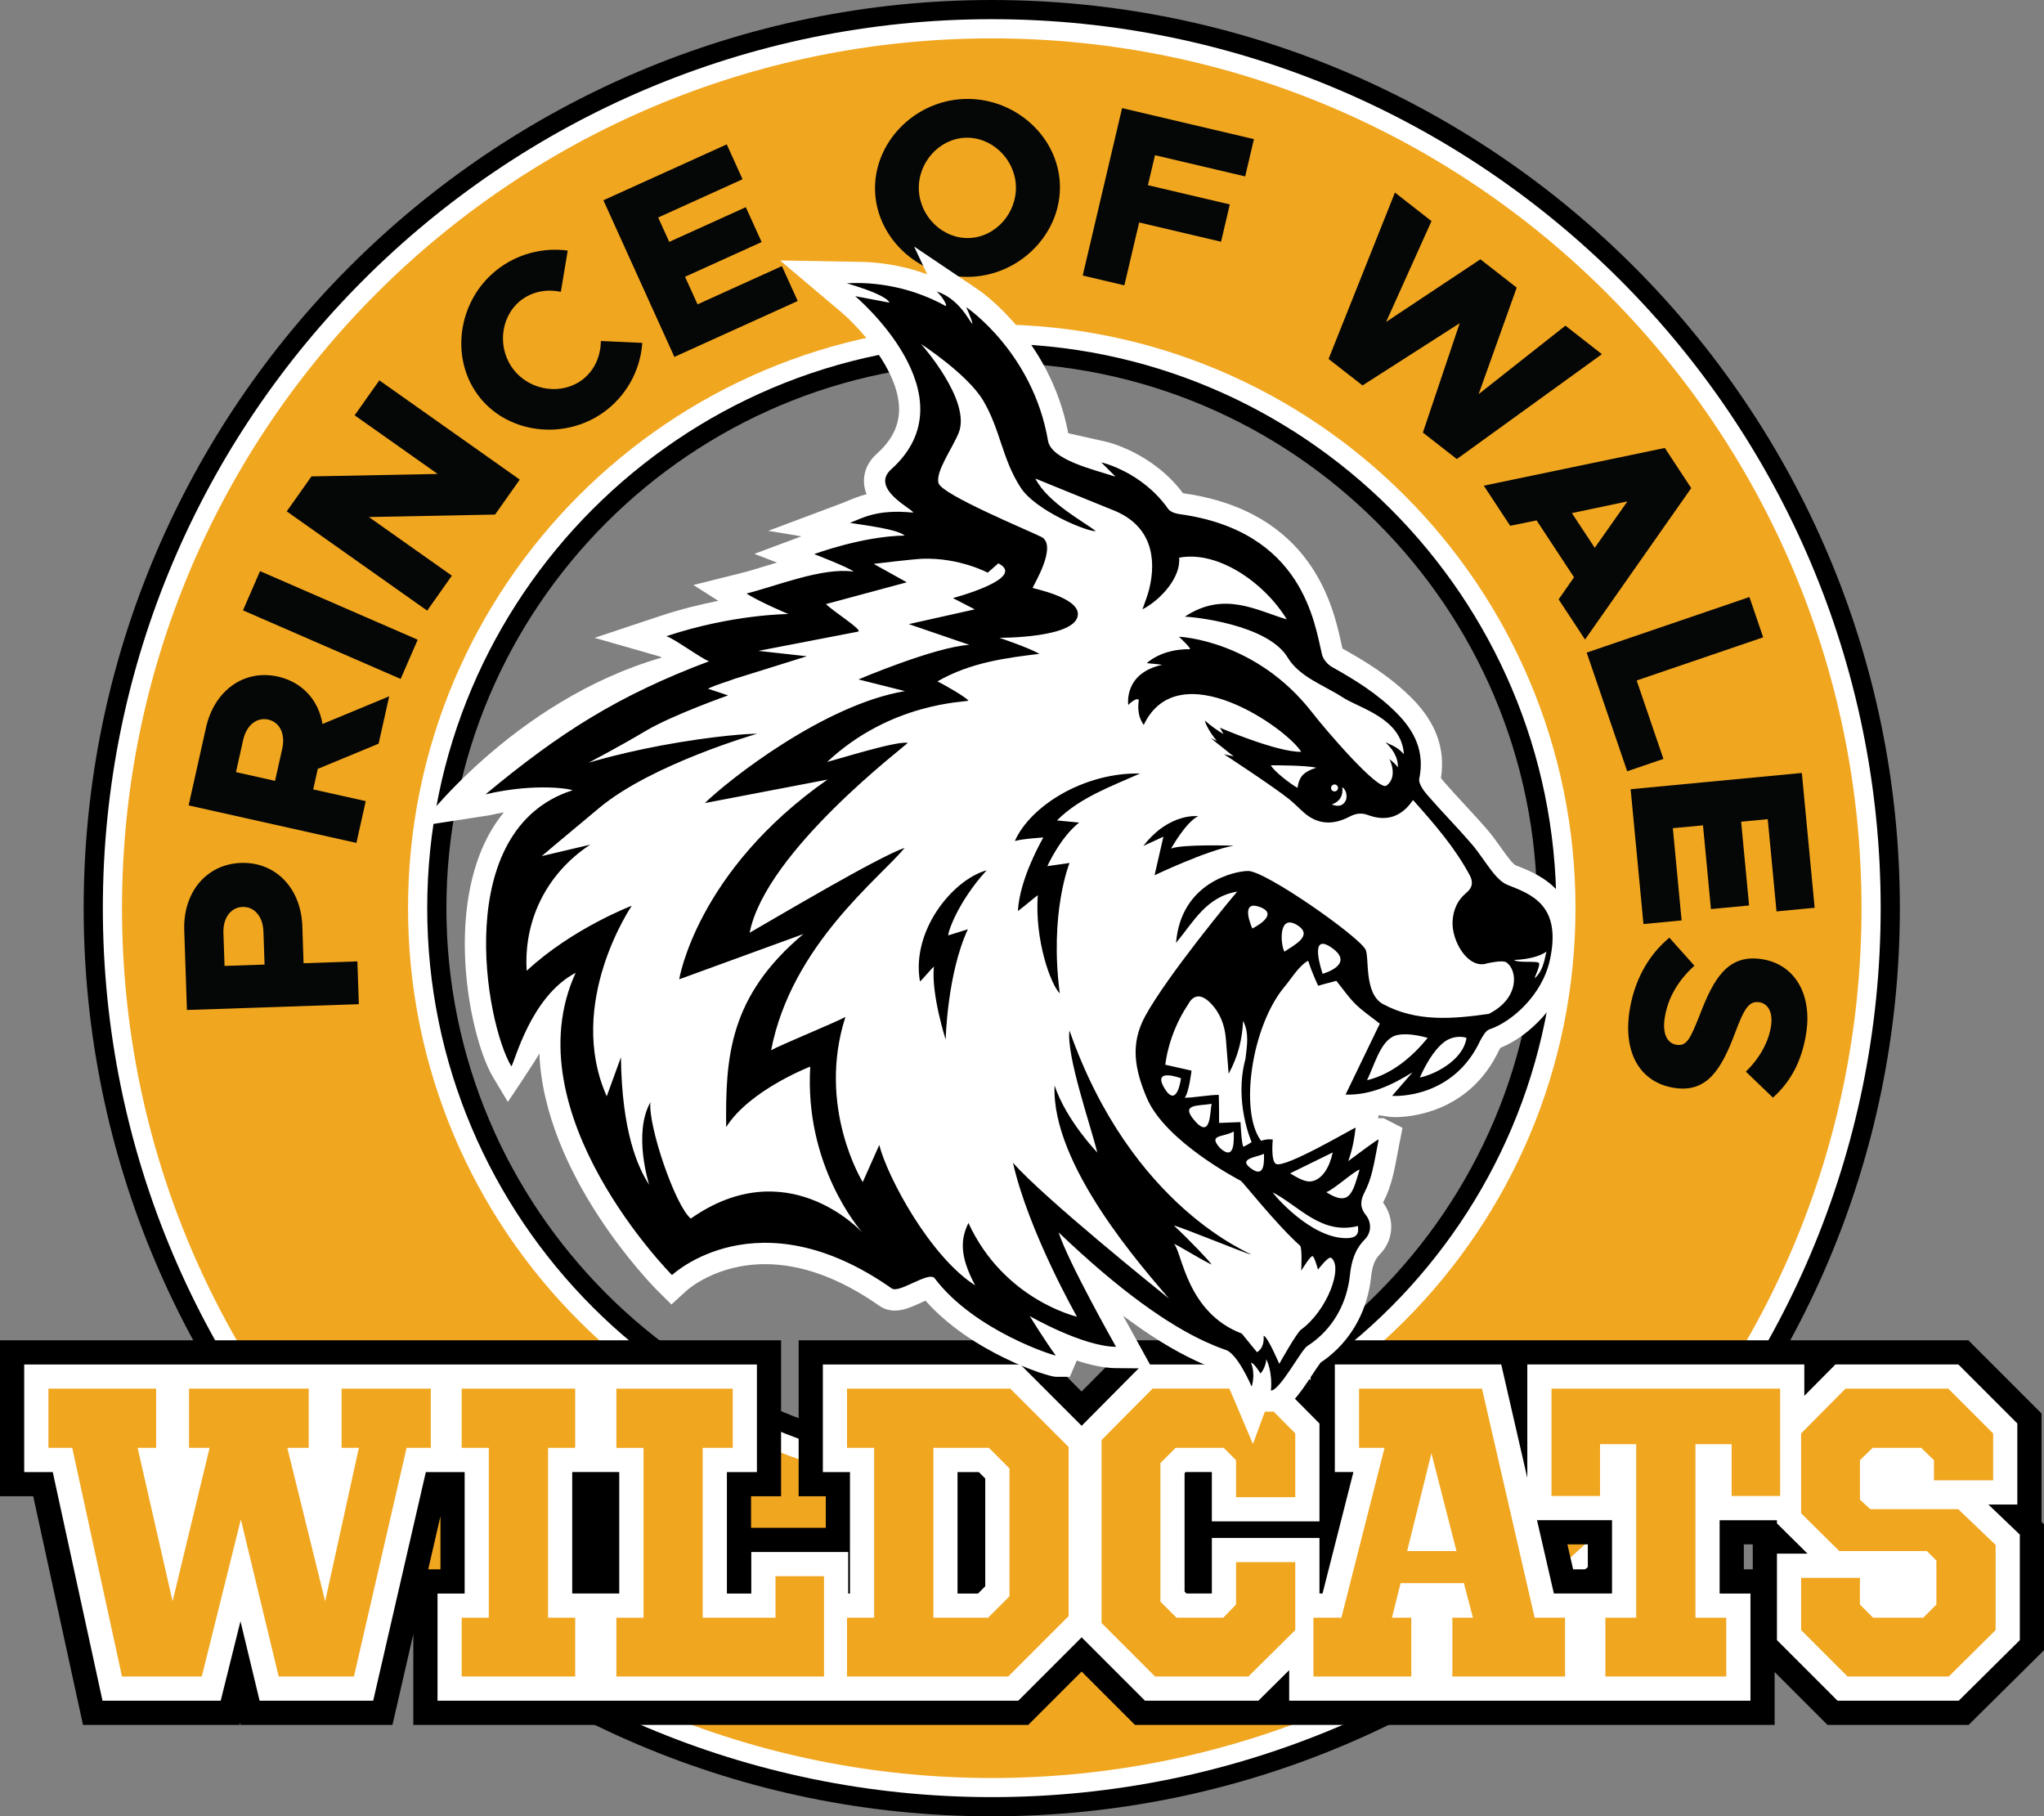 <?xml version="1.0" encoding="UTF-8"?>
<svg id="Layer_1" data-name="Layer 1" xmlns="http://www.w3.org/2000/svg" version="1.1" viewBox="0 0 545.52 484.72">
  <rect x="0" y="0" width="545.52" height="484.72" fill="#808080" stroke="none"/>
  <defs>
    <style>
      .cls-1 {
        fill: #000;
      }

      .cls-1, .cls-2, .cls-3, .cls-4 {
        stroke-width: 0px;
      }

      .cls-2 {
        fill: #f1a61f;
      }

      .cls-3 {
        fill: #050606;
      }

      .cls-4 {
        fill: #fff;
      }
    </style>
  </defs>
  <path class="cls-1" d="M264.69,484.72c-133.64,0-242.36-108.72-242.36-242.36S131.06,0,264.69,0s242.36,108.72,242.36,242.36-108.72,242.36-242.36,242.36ZM264.69,96.81c-80.26,0-145.55,65.29-145.55,145.55s65.29,145.55,145.55,145.55,145.55-65.29,145.55-145.55-65.29-145.55-145.55-145.55Z"/>
  <path class="cls-4" d="M264.69,479.6c-130.82,0-237.24-106.43-237.24-237.24S133.88,5.12,264.69,5.12s237.24,106.43,237.24,237.24-106.43,237.24-237.24,237.24ZM264.69,91.69c-83.08,0-150.67,67.59-150.67,150.67s67.59,150.67,150.67,150.67,150.67-67.59,150.67-150.67-67.59-150.67-150.67-150.67Z"/>
  <path class="cls-2" d="M264.69,10.24c-128.2,0-232.13,103.93-232.13,232.13s103.93,232.13,232.13,232.13,232.13-103.93,232.13-232.13S392.89,10.24,264.69,10.24ZM264.69,398.15c-86.04,0-155.79-69.75-155.79-155.79s69.75-155.79,155.79-155.79,155.79,69.75,155.79,155.79-69.75,155.79-155.79,155.79Z"/>
  <g>
    <path class="cls-3" d="M49.89,269.55l-.72-21.3c-.34-10.08,5.89-17.65,15.17-17.96,9.28-.31,16.01,6.81,16.35,16.89l.33,9.88,14.36-.49.39,11.42-45.87,1.55ZM70.31,248.6c-.13-3.94-2.37-6.67-5.57-6.56-3.21.11-5.25,2.99-5.11,6.93l.3,8.81,10.68-.36-.3-8.81Z"/>
    <path class="cls-3" d="M101.02,198.48l-16.21,6.71-1.22,5.48,14.02,3.13-2.49,11.15-44.78-10.01,4.65-20.8c2.2-9.84,10.12-15.6,19.19-13.58,6.52,1.46,10.84,6.32,11.89,12.65l17.8-7.38-2.83,12.65ZM73.41,208.39l1.92-8.6c.86-3.85-.61-7.05-3.74-7.75s-5.83,1.57-6.69,5.42l-1.92,8.6,10.43,2.33Z"/>
    <path class="cls-3" d="M64.85,162.89l4.55-10.47,42.08,18.3-4.55,10.47-42.08-18.3Z"/>
    <path class="cls-3" d="M76.53,136.47l6.59-9.33,33.68-.66-22.15-15.65,6.59-9.33,37.48,26.49-6.59,9.33-33.68.66,22.15,15.65-6.59,9.33-37.48-26.49Z"/>
    <path class="cls-3" d="M128.11,106.14c-8.1-10.03-6.12-25.55,4.27-33.94,5.56-4.49,12.59-6.22,19.14-5.33l-1.84,11.02c-3.76-.83-7.78-.07-10.8,2.37-5.46,4.41-6.22,12.93-1.68,18.54,4.58,5.67,13.07,6.71,18.52,2.3,3.07-2.48,4.6-6.21,4.64-10.1l11.06.51c-.47,6.65-3.63,13.15-9.19,17.65-10.39,8.4-26.02,7.02-34.13-3.01Z"/>
    <path class="cls-3" d="M175.66,58.04l2.95,6.51,20.44-9.26,4.22,9.31-20.44,9.26,3.34,7.36,22.51-10.2,4.22,9.31-32.92,14.92-18.94-41.8,32.92-14.92,4.22,9.31-22.51,10.2Z"/>
    <path class="cls-3" d="M233.55,51.14c-.54-12.88,10.29-24.16,23.64-24.72,13.42-.56,25.15,9.78,25.68,22.66.54,12.88-10.29,24.23-23.7,24.79-13.35.56-25.08-9.85-25.62-22.73ZM271.13,49.57c-.3-7.21-6.5-13.1-13.51-12.81-7.01.29-12.69,6.68-12.39,13.89.3,7.27,6.5,13.17,13.51,12.87,7.01-.29,12.69-6.68,12.39-13.96Z"/>
    <path class="cls-3" d="M308.25,41.42l-1.88,8,21.85,5.14-2.34,9.95-21.85-5.14-3.95,16.78-11.12-2.62,10.51-44.68,35.19,8.28-2.34,9.95-24.07-5.66Z"/>
    <path class="cls-3" d="M372.31,51.4l9.74,7.61-12.11,26.9,25.16-16.71,9.69,7.56-10.16,28.42,23.16-18.27,9.74,7.61-38.72,27.99-9.06-7.07,9.83-29.19-25.94,16.61-9.06-7.07,17.71-44.39Z"/>
    <path class="cls-3" d="M420.09,154.06l-9.99-15.18-7.05,1.44-7.05-10.71,48.32-10.06,7.05,10.71-28.34,40.41-7.05-10.71,4.11-5.91ZM425.62,146.19l8.72-12.38-14.82,3.12,6.1,9.26Z"/>
    <path class="cls-3" d="M443.95,202.53l-9.67,3.3-10.81-31.67,43.43-14.83,3.67,10.75-33.76,11.52,7.14,20.93Z"/>
    <path class="cls-3" d="M471.81,218.61l-7.12.68,2.12,22.35-10.18.97-2.12-22.35-8.05.76,2.34,24.61-10.18.97-3.42-35.98,45.69-4.34,3.42,35.98-10.18.97-2.34-24.61Z"/>
    <path class="cls-3" d="M445.55,250.26l6.67,7.46c-4.29,3.89-7.13,8.54-7.95,14.09-.62,4.23.78,6.66,3.22,7.02,2.71.4,3.62-1.63,6.17-8.01,3.61-9.4,7.31-16.21,16.44-14.87,8.72,1.28,13.51,9.14,11.99,19.52-1.12,7.6-4.17,13.23-8.92,17.46l-7.22-6.94c3.78-3.7,6.11-8.02,6.73-12.25.53-3.64-.88-5.94-3.13-6.27-2.78-.41-4.02,1.64-6.47,8.16-3.68,9.86-7.55,15.97-16.08,14.72-9.12-1.34-13.79-9.12-12.13-20.35,1.19-8.06,4.91-15.01,10.67-19.77Z"/>
  </g>
  <g>
    <path class="cls-1" d="M487.75,460.33l-14.12-14.12v14.12h-170.72l-14.24-14.24-14.24,14.24H110.31v-24.21l-5.57,24.21h-40.53l-.13-.52-.13.52H22.15l-13.28-61.02H0v-41.63h208.46v41.63h-8.01v8.42h19.94v-8.42h-7.24v-41.63h61.83l13.68,13.68,13.57-13.68h36.99l10.57,10.67v-10.67h175.54l19.53,19.53v28.94l.66.63v33.62l-20.11,19.93h-37.66ZM467.79,418.81v-6.66h-2.38v6.66h2.38ZM423.77,418.81v-6.66h-5.45l1.53,6.66h3.92ZM117.55,418.81v-14.15l-3.26,14.15h3.26Z"/>
    <path class="cls-4" d="M530.68,401.52h7.72v-21.64l-15.74-15.75h-32.8l-8.31,8.38v-8.38h-73.93v30.28l-6.96-30.28h-44.41v28.72h4.96l-8.24,32.41h-.82v-14.82h-28.72v14.82h-6.78l-.5-.5v-31.63l.28-.28h7v13.17h28.72v-26.12l-15.62-15.76h-31.61l-16.24,16.37-16.37-16.37h-52.7v28.72h7.24v32.41h-.48v-11.08h-25.86v11.08h-6.51v-32.41h8.01v-28.72H6.46v28.72h7.62l13.28,61.02h31.54l5.28-21.22,5.11,21.22h30.31l14.05-61.02h10.36v32.41h-7.24v28.61h154.99l16.92-16.92,16.92,16.92h30.24l8.23-8.16v8.16h123.11v-28.61h-8.23v-19.57h15.3v.85l8.17,8.08h-8.17v23.07l16.18,16.18h32.33l16.31-16.17v-28.17l-8.38-8.01ZM165.27,425.26h-12.55v-32.41h12.55v32.41ZM262.95,423.34l-1.93,1.93h-5.47v-32.41h5.69l1.71,1.71v28.78ZM430.23,425.26h-15.52l-4.5-19.57h20.02v19.57Z"/>
    <path class="cls-2" d="M114.98,386.39h-6.47l-14.05,61.02h-20.08l-10.1-41.92-10.43,41.92h-21.29l-13.28-61.02h-6.36v-15.8h28.75v15.8h-4.94l9.33,40.94,9.88-40.94h-5.49v-15.8h31.94v15.8h-5.71l10.1,40.94,9-40.94h-4.61v-15.8h23.81v15.8Z"/>
    <path class="cls-2" d="M153.51,386.39h-7.24v45.33h7.24v15.69h-30.29v-15.69h7.24v-45.33h-7.24v-15.8h30.29v15.8Z"/>
    <path class="cls-2" d="M195.55,386.39h-8.01v45.33h19.43v-11.08h12.95v26.78h-55.42v-15.69h7.24v-45.33h-7.24v-15.8h31.06v15.8Z"/>
    <path class="cls-2" d="M285.21,431.28l-16.13,16.13h-43.02v-15.69h7.24v-45.33h-7.24v-15.8h43.57l15.58,15.58v45.11ZM249.11,386.39v45.33h14.6l5.71-5.71v-34.13l-5.49-5.49h-14.82Z"/>
    <path class="cls-2" d="M345.69,382.55v17.01h-15.8v-9.88l-3.29-3.29h-12.84l-4.06,4.06v36.98l4.28,4.28h12.51l3.4-3.51v-11.3h15.8v18.11l-12.51,12.4h-24.91l-14.27-14.27v-48.84l13.61-13.72h26.23l11.85,11.96Z"/>
    <path class="cls-2" d="M409.57,431.72h8.12v15.69h-30.07v-15.69h5.49l-2.41-9.22h-16.9l-2.3,9.22h5.16v15.69h-26.12v-15.69h7.46l11.52-45.33h-6.8v-15.8h32.81l14.05,61.13ZM375.55,413.94h13.17l-6.69-26.12-6.48,26.12Z"/>
    <path class="cls-2" d="M475.1,399.24h-12.95v-13.83h-9.66v46.31h8.23v15.69h-32.26v-15.69h8.23v-46.31h-9.66v13.83h-12.95v-28.65h61.02v28.65Z"/>
    <path class="cls-2" d="M531.95,382.55v12.51h-15.8v-5.38l-3.4-3.29h-12.95l-3.4,3.29v10.54l2.74,2.53h23.48l9.99,9.55v22.72l-12.51,12.4h-27l-12.4-12.4v-13.94h15.69v7.13l3.51,3.51h13.39l3.51-3.51v-11.74l-2.52-2.53h-23.38l-10.21-10.1v-21.29l11.85-11.96h27.44l11.96,11.96Z"/>
  </g>
  <g>
    <path class="cls-4" d="M328.83,372.24c-1.15-2.71-2.93-5.76-3.9-6.74-1.82-.63-3.71-1.4-5.64-2.29-5.99-2.77-12.53-6.81-19.56-12.08.89,1.63,1.83,3.32,2.8,5.06l4.97,9.01-9.69-.08c-3.25-.03-6.91-.87-10.44-2.02l-1.84,4.33h-3.76c-2.14,0-22.6-6.52-34.76-20.32-.37.17-.74.33-1.04.47-2.44,1.12-4.75,2.18-7.16,2.18-1.51,0-2.91-.43-4.07-1.24-10.54-7.4-20.81-11.15-30.53-11.15-13.11,0-20.69,6.8-21,7.09l-4.01,3.67-3.86-3.83c-1.5-1.51-30.05-30.67-31.4-63.19-.53,1.3-8.4,12.96-8.4,12.96l-3.92-6.55c-5.57-9.31-11.75-37.82-3.72-59.14,1.66-4.41,3.87-8.29,6.57-11.59-1.15.2-2.35.45-3.6.74l-18.81,2.91s24.81-33.5,64.57-44.96c-.21-.12-.38-.21-.52-.27l-17.42-4.99,17.36-5.78c5.61-1.87,10.94-3.17,15.66-4.09l-6.65-4.23,12.79-3.2c1.93-.48,4.21-1.18,6.62-1.92.94-.29,1.9-.58,2.88-.87l-6.02-2.32,12.54-4.68-8.83-1.47,19.8-7.42c.43-.16.86-.34,1.32-.54,1.38-.58,3.02-1.26,5.12-1.81-.38-.94-.63-1.96-.69-3.04-.11-2.04.4-5.05,3.48-7.81,4.02-3.61,5.95-7.55,5.88-12.05-.16-10.5-11.14-22.05-15.36-25.62l-16.4-13.86s19.45.36,20.48.36c4.78,0,11.46.66,18.8,3.35l-3.5-7.42,17.05,11.47c.8.54,19.33,13.26,24.08,38.35l10.07,2.26c.52.12,12.42,2.9,20.56,13.75,34.5,4.81,40.09,30.29,42.2,39.89.12.55.23,1.06.34,1.52.04.04.07.07.1.09,6.18,3.45,12.75,7.47,18.46,13.23,6.42,6.47,8.96,13.45,7.74,21.28.15.21.36.48.63.8,1.82,2.09,3.76,4.2,5.64,6.23,2.01,2.18,4.09,4.42,6.09,6.74,1.36,1.57,2.51,3.19,3.62,4.75.86,1.22,1.68,2.37,2.53,3.41.89,1.09,1.39,1.34,1.39,1.34l.11.04c6.56,2.57,18.78,7.34,14.56,26.51-2.36,10.69-11.16,19.17-18.7,22.18-.12.21-.36.63-.36.63-8.01,17-24.4,17.86-27.61,17.86-.71,0-1.31-.03-1.76-.1l-2.79-.41-.1.81h1.46l5.03,2.57-.83,4.19c-.16.83-.32,1.67-.47,2.5-.39,2.07-.78,4.21-1.32,6.36-.6,2.4-1.41,4.61-2.42,6.58-.06.12-.11.22-.15.31,3.19,4.28,2.86,10.03-.84,13.79-1.39,1.41-2.04,3.08-2.37,6.16-.91,8.53-4.92,16.04-11.28,21.15-.69.56-1.42,1.09-2.18,1.6-.49.63-1.42,2.03-2.12,3.09-3.84,5.81-6.61,10-11.15,10h-1.6l-3.19,8.64-5.58-13.16Z"/>
    <g>
      <path class="cls-1" d="M126.55,276.02s0,0,0,0c-.08.09-.09.1,0,0Z"/>
      <path class="cls-1" d="M270.86,224.44c2.18-.62,7.6-.94,7.6-.94,0,0-6.4,10.91-6.78,19.63,1.48-1.08,4.1-3.36,5.29-4.23-.84,12.15,3.49,23.88,5.87,26.2-2.81-21.56,2.61-34.8,2.61-34.8l-5.93.85s3.48-7.72,8.48-11.62c-1.98-.22-4.24-.39-5.91-.58,6.13-6.16,14.62-9.13,22.18-12.53-15.01-.29-29.27,8.65-33.42,18.02Z"/>
      <path class="cls-1" d="M245.53,261.93c.86-.73,2.86-3.24,3.72-3.97-.77,7.34,3.14,19.5,3.14,19.5,0,0,.38-17.51,5.92-29.46-2.26.7-3.73,1.16-5.2,1.62-.3-.28,2.24-8.6,10.21-17.36-9.06,2.51-20.17,16.12-17.79,29.67Z"/>
    </g>
    <path class="cls-1" d="M326.83,360.17c3.28.57,7.21,9.86,7.21,9.86,0,0,1.14-3.1-.16-6.35.74-.06,2.55,2.88,2.55,2.88,1.43-1.69,1.54-3.81,1.54-3.81,0,0,1.72,3.3,1.22,8.35,2.42,0,8.05-10.82,9.71-11.88.76-.48,1.49-1.01,2.18-1.57,5.1-4.1,8.43-10.17,9.2-17.35.39-3.62,1.27-6.8,3.97-9.54,1.78-1.8,1.86-4.5.25-6.54-1.7-2.16-1.38-3.99-.25-6.17.86-1.68,1.51-3.51,1.96-5.35.71-2.83,1.17-5.73,1.73-8.59-.28-.14-6,4.2-8.1,5.76,1.34-3.83,1.66-6.55,1.96-8.93-.27-.1-18.94,11.02-21.27,9.67-1.43-.83-.84-6.49-.84-6.49,0,0-1.39-.29-3.12.33-5.83-7.71-2.62-30.4,6.21-41.07,1.62-1.85,3.84-5.66,6.36-6.98,1.03,3.29,2.66,6.67,2.66,6.67,0,0,2.34-.68,4.85-1.31,1.75,2.16,3.23,4.35,5.08,6.18,1.86,1.84,4.07,3.31,6.52,5.25-2.99,6.2-6.04,12.52-9.14,18.93,6.62.19,12.29-2.49,17.87-5.94-1.69,1.95-3.37,3.89-5.43,6.26,1.04.15,16.38.62,23.51-14.74.64-1.14,1.43-2.66,2.49-3.01,5.79-1.92,14-9,16.08-18.44,3.21-14.54-4.7-17.52-11.23-20.07-1.41-.55-2.69-1.8-3.68-3.01-2.13-2.6-3.87-5.52-6.06-8.05-3.81-4.41-7.91-8.56-11.73-12.96-1.05-1.21-2.4-3.09-2.14-4.37,1.46-7.11-1.15-12.56-5.99-17.45-5.06-5.1-11.04-8.84-17.26-12.31-1.17-.65-2.39-2.04-2.7-3.3-1.98-8.15-4.93-32.98-38.04-37.52-1.04-.14-2.46-.58-3.06-1.43-6.99-9.95-17.83-12.39-17.83-12.39l3.82,3.82c-6.2-1.97-17.17-4.55-18.03-9.59-4.06-23.7-21.85-35.66-21.85-35.66,0,0,1.63,3.45,1.66,4.48-.83-.67-3.39-6.64-9.5-8.66,1.98,1.91,2.98,4.21,2.26,3.82-9.25-5.07-18.8-6.43-26.28-5.99,11.33,3.3,11.36,5.15,11.36,5.15l-9.11-1.72s31.55,26.52,9.61,46.21c-5.84,5.25,6.11,10.79,5.86,11.55-9.76-.96-13.52,1.48-16.88,2.74,3.25.54,12.77,1.66,14.6,3.39-11.32.17-24.13,4.95-24.13,4.95,0,0,9.12,3.51,10.52,4.66-8.38-1.17-20.55,3.85-28.6,5.86,3.63,2.31,11.18,5.47,11.18,5.47,0,0-14.86.03-32.56,5.92,2.08.59,9.58,6.16,11.42,6.68-24.34,9.15-39.9,19.09-59.69,35.52,13.99-3.28,23.68-1.23,23.19-1.07-32.35,10.39-23.3,61.93-16.29,73.67.89-.98,5.05-18.59,17.16-24.97-17.16,37.52,25.72,80.66,25.72,80.66,0,0,22.84-21.57,58.64,3.57,2.02,1.42,9.92-4.75,11.47-2.69,10.66,14.08,32.22,20.8,32.31,20.58-2.52-3.35-6.96-10.52-6.96-10.52,0,0,14.09,8.13,23.04,8.21-.7-1.27-12.76-22.61-15.32-30.54,16.55,15.82,29.29,24.62,39.11,29.15,1.83.84,3.55,1.54,5.18,2.11M184.38,325.22c-4.26-3.52-11.5-25.06-10.78-31.08-4.75,8.34-.34,22.05-.34,22.05-3.06-4.67-7.3-14.22-7.54-34.03l-3.79,10.41c-11.05-24.9,6.69-50.86,6.69-50.86,0,0-15.94,6.08-28.05,17.37-.82-12.9,4.84-25.66,16.94-33.66l-12.93,3.05s5.13-4.37,15.41-12.91c14.12-11.74,42.11-19.75,42.11-19.75,0,0-6.68-.02-20.74,2.28-14.06,2.31-24.28,5.46-24.28,5.46,0,0,8.08-4.21,15.18-8.45,7.1-4.24,22.06-9.52,22.06-9.52l-5.37-1.78c2.44-1.19,4.85-1.76,7.13-2.65l19.26-6.01-12.93-1.44c1.42-.29,15.99-3.09,26.57-5.13,1.53-.29-6.12-5.06-8.56-7.35l21.59-5.82-8.84-4.92s10.38-1.26,12.99-1.36c9.84-.36,17.45,3.71,17.45,3.71l2.84-2.49c7.84,4.01-12.14,9.27-12.14,9.27l5.85,3.01-17.61,3.94,16.15,5.53c-9.31.59-29.58,9.23-29.58,9.23l12.39,3.12c-21.57,3.61-47.1,23.72-53.4,29.88l32.74-6.27c-34.95,24.43-39.58,53.3-39.58,53.3l33.14-12.08c-19.8,16.62-20.82,32.85-20.6,51.52,6.25-9.92,22.44-16.14,22.44-16.14-1.6,26.21,12.99,43.24,13.94,44.32-.79-.88-20.37-21.61-45.81-3.78ZM362.86,312.13c-1.84,6.2-2.64,10.01-8.9,6.02,1.87-.56,7.28-5.54,8.9-6.02ZM355.68,307.56c-.73,3.58-2.62,7.21-5.69,7.71-1.58.26-3.49-.82-5.69-2.13,3.84-1.88,7.62-3.73,11.38-5.58ZM362.41,327.19c.36,2.13-.43,3.2-2.96,3.24-9.72.15-19.87-12.02-19.75-12.21,7.19,3.77,12.98,11.39,22.71,8.97ZM337.34,307.9c0,1.47.38,6.44-3.05,4.21-4.61-3,1.49-3.28,3.05-4.21ZM334.04,304.77s-.57.5-2.17,1.27c-.51-.35-.8-6.58-.8-6.58l-5.71.22s.01-5.52-.09-7.5c-2.41,0-6.77.78-9.09.78,1.18-1.47,1.82-7.24,1.82-7.24l-6.99-1.57s.72-8.14,6.08-16.09c1.5-2.84,3.65-2.75,5.98-.37,2.59,2.64,3.81,5.9,4.1,9.55.23,2.89.46,5.78.74,9.32,2.58-4.75,3.64-9.29,3.86-14.13,1.69,3.31,1.02,6.79.62,10.2-3.11,11.45,1.65,22.15,1.65,22.15ZM325.65,306.43c-3.35-3.75.59-2.8,3.63-4.46,0,2.13.41,8.06-3.63,4.46ZM323.37,294.59c-.5,2.16-.12,9.95-4.86,4.1-3.32-4.1,1.26-3.52,4.86-4.1ZM315.19,287.76s-1.01,8.34-4.43,2.63c-3.36-5.6,4.43-2.63,4.43-2.63ZM334.23,247.79s-3.5-7.63,1.82-5.8c5.95,2.04-1.82,5.8-1.82,5.8ZM342.81,253.98c-1-1.56-1.82-10.25,3.34-7.13,4.77,2.89-1.31,5.62-3.34,7.13ZM353,259.88s-4.06-11.58,2.52-6.88c6.25,4.47-2.52,6.88-2.52,6.88ZM364.84,288.29c1.97-4.08,3.45-9.77,6.81-11.6,1.9-1.04,5.42-.82,9.39.29-4.05,4.97-9.43,9.65-16.21,11.31ZM378.93,287.56c1.33-2.94,3.63-7.35,6.62-9.56,1.8-1.33,4.13-1.57,5.84-1.04-.92,6.31-9.16,10.01-12.47,10.6ZM397.33,270.58c-9.56,1.35-19.25,2.23-28.22-2.62-5.16-2.79-3.59-12.49-4.67-14.56-1.84-3.55-26.67-20.98-31.34-20.96-3.42.01-17.91,2.97-19.23,19.19,4.63-5.55,8.1-12.36,16.34-13.68-1.07,1.14-18.65,22.39-24.57,33.22-4.09,7.49-2.76,14.27.4,21.78,4.97,11.82,25.04,22.13,25.04,22.13.37-.02,9.3,11.46,15.89,17.36.62.55.31,6.68.31,6.68,0,0,2.57-4.26,3.08-3.87.56.43,1.39,3.58,1.39,3.58,0,0,2.8-3.7,3.52-3.15,3.28,2.45-1.05,14.09-8.06,19.18-1.16.84-5.79,9.11-5.79,9.11,0,0-3.16-7.4-4.18-7.5.28,3.53-1.78,4.38-1.78,4.38l-4.05-4.96c-14.68-5.58-15.91-21.57-18.04-23.89.13-.22,6.76,3.93,9.94,5.46.16-.23-6.25-6.94-10.02-10.4,2.06.43,18.97,7.4,20.59,7.74.17-.32-31.81-12.31-48.45-59.77-.92,6.53,5.69,25.47,7.43,32.55,0,0-8.25-8.5-11.41-17.89-.92,21.27,23.69,48.78,30.52,56.85-2.56-2.05-33.31-26.78-41.63-36.24,4.22,18.51,17.08,41.08,17.08,41.08,0,0-19.47-4.41-28.96-25.01-1.92,4.01-2.64,8.39,1.8,16.66-12.04-7.69-23.38-28.79-25.6-37.47-1.47,3.3-4.41,9.91-4.41,9.91,0,0-12.36-19.95-4.62-44.08-2.27,1.31-17.51,7.55-19.83,8.89,5.44-28.15,29.23-46.08,35.63-54.01-7.14,2.45-34.31,18.62-41.36,22.65,4.27-21.86,42.27-50.37,42.19-50.67-2.93-.58-18.08,4.21-21.51,5.1,16.94-15.92,36.85-15.96,37.71-16.36-.62-.94-6.83-4.47-8.27-5.15,8.84-5.08,18.33-6.26,27.22-7.35-3.12-1.76-10.7-4.28-10.7-4.28,0,0,21.03.14,20.96-6.37-.05-4.47-11.71-6.72-12.09-6.95.25-.74,6.81-11.41,2.29-13.63-3.87-1.9-26.53-11.27-27.39-14.32s3.6-9.11,5.35-13.36c3.55-8.61-10.03-23.78-10.03-23.78,0,0,12.44,8.04,16.64,15.17,4.56,7.75,5.02,15.51,9.9,23.06,3.94,6.25,17.87,11.89,20.11,11.73-2.61-2.21-12.81-7.48-16.13-14.05,7.02,2.85,13.92,5.69,20.85,8.47,10.08,4.03,11.58,12.71,9.53,21.06-.45,1.82-1.18,3.56-1.8,5.38,5.03-2.62,10.3-8.65,9.79-13.79,10.26-1.97,22.65,6.53,28.74,16.46-7.85-2.26-16.69-7.74-27.23-.71,2.09,0,22.1,2.01,27.44,10.86,3.17,5.26,9.63,7.37,14.75,10.69,4.59,2.98,15.65,5.51,16.29,15.15-1.74-1.95-3-2.26-4.89-3.19-.1.08,3.43,2.75,3.29,6.69-.65-.95-2.27-2.23-2.27-2.23,0,0,2.45,4.71-.77,7.1-2.15,1.6-16.29-14.92-19.74-19.38-15.16-19.6-35.66-20.34-35.66-20.34,0,0,3.6,3.33,2.86,3.32-7.68-.07-11.44,3.73-11.44,3.73,0,0,4.45.37,3.96.48-10.21,2.29-8.91,10.67-8.91,10.67,0,0,1.99-2.06,2.81-1.4-.09,1.12-.62,3.98,1.32,6.74,9.26-19.51,38.21.92,42.03,7.17-6.59.1-21.7-6.44-21.7-6.44l.97,1.71c-1.71-1.01-3.37-2.19-4.95-3.6-.11.12.74,2.54,3.16,5.41-.48-.2-1.03-.45-1.57-.75-.33-.18,2.43,2.01,4.35,3.52.51.44,1.06.87,1.66,1.3.05.04.08.07.08.07l-2.61-.58s13.5,8.83,17.46,12.05c1.34,1.09,2.54,2.35,3.83,3.49,3.75,3.31,7.84,3.38,12.11,1.17,1.66-.86,3.13-1.2,5.08-.47,4.82,1.8,8.93.51,11.97-4.03,5.75,6.45,11.16,12.68,15.11,20.03,1.02,1.89.79,3.36-.91,4.77-2.27,1.88-3.4,4.37-3.63,7.35-.41,5.4,4.13,13.18,9.24,11.44,1.06-.23,4.15-.85,5.06-.28,3.03,1.94,3.73,9.58-4.66,13.78ZM358.25,210.06c1.25.93,1.33,2.77.89,3.62-.96,1.84-2.6,1.41-3.7,1.02,2.16-.8,3.07-2.32,2.81-4.65ZM355.24,210.28c0-.51.42-.93.93-.93s.93.42.93.93-.42.93-.93.93-.93-.42-.93-.93ZM351.3,204.88c-1.84.58-2.77,1.19-3.38,1.73-.88.77-1.41,2.04-1.62,3.64-1.57-.77-6.49-4.56-7.11-6.01,2.16,0,9.11,0,12.12.63ZM409.56,261.1c.08-.53,1.5-3.33,1.19-4.06-.31-.73-5.63.07-6.68-.87,0,0,5.53,0,8.75-2.25-.47.45-.48,4.84-3.27,7.18Z"/>
    <path class="cls-1" d="M329.29,225.69s-13.76-.46-16.74.77c0,0,3.93-7.07,7.23-8.64,0,0-7.71-1.04-14.62,7.93l5.34-2.46-2.36,10.29s14.01-6.69,21.16-7.9Z"/>
  </g>
</svg>